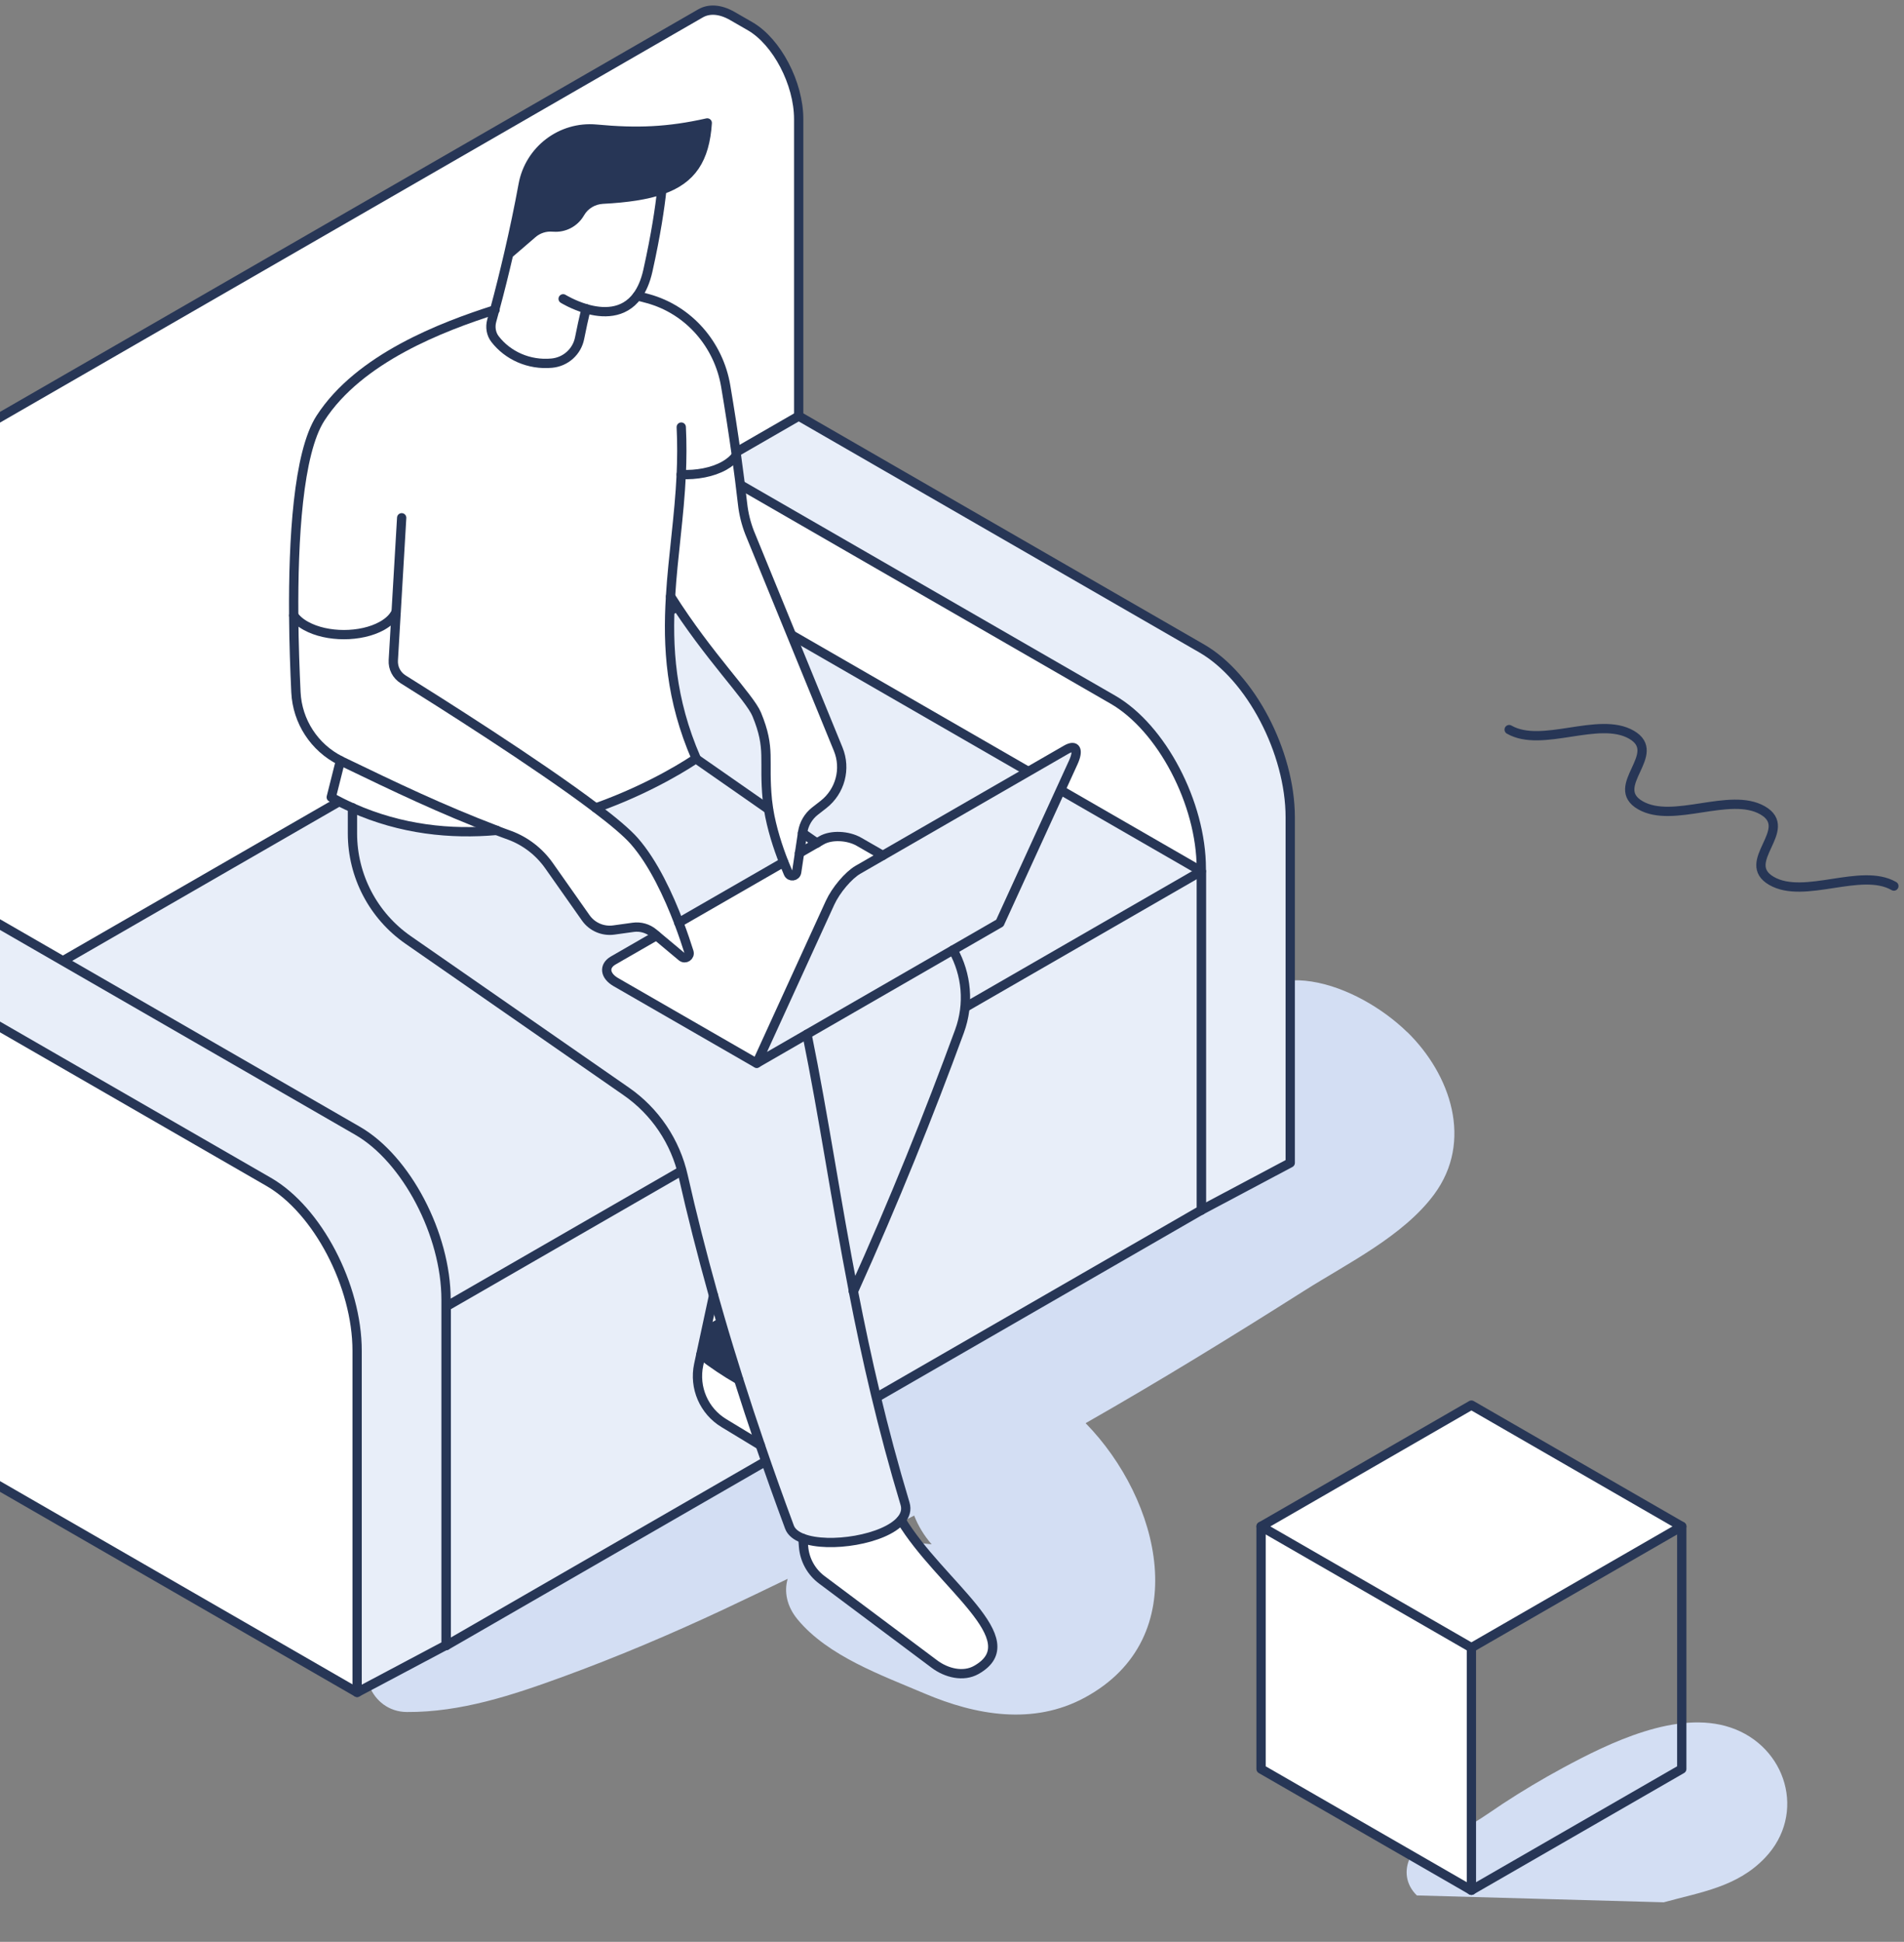 <svg width="615" height="627" viewBox="0 0 615 627" fill="none" xmlns="http://www.w3.org/2000/svg">
<rect x="0" y="0" width="615" height="627" fill="#808080" stroke="none"/>
<g clip-path="url(#clip0_10384_9519)">
<g style="mix-blend-mode:multiply">
<path style="fill: #d3def3" d="M454.529 333.26C438.977 318.062 407.437 305.411 395.789 331.845C390.009 344.953 397.708 358.78 409.291 365.53C404.317 368.622 369.134 390.266 356.396 397.779C330.309 413.13 303.872 427.958 277.305 442.46C251.327 456.635 224.672 469.482 198.563 483.418C172.825 497.136 142.419 508.829 122.024 530.146C114.107 538.421 119.756 552.727 131.425 552.792C148.831 552.901 165.496 547.37 181.724 541.447C199.283 535.046 216.885 527.577 233.79 519.651C240.683 516.407 247.553 513.119 254.424 509.787C253.203 513.924 254.141 518.671 257.587 522.852C267.424 534.784 284.809 540.925 298.659 546.826C315.215 553.859 333.755 557.147 350.398 548.132C386.104 528.775 374.74 484.093 350.659 459.531C374.587 445.9 398.079 431.464 421.309 416.744C435.269 407.904 453.307 399.107 463.254 385.628C475.883 368.535 468.641 347.022 454.551 333.239L454.529 333.26ZM279.355 497.506C284.678 494.828 289.978 492.106 295.278 489.363C296.587 492.716 298.485 495.851 300.928 498.639C293.752 497.855 286.444 497.158 279.355 497.485V497.506Z" fill="#E8EEF9"/>
</g>
<g style="mix-blend-mode:multiply">
<path style="fill: #d3def3" d="M537.393 614.24C549.367 610.93 561.081 609.319 570.089 599.89C583.656 585.672 577.003 563.854 558.965 557.8C541.69 552.008 519.856 562.721 504.762 570.865C498.131 574.458 491.652 578.312 485.349 582.449C480.463 585.65 471.629 592.356 465.609 592.857C456.317 593.663 450.253 604.768 457.647 612.019" fill="#E8EEF9"/>
</g>
<path d="M543.218 492.868L475.273 532.019L407.328 492.868L475.273 453.696L543.218 492.868Z" fill="white"/>
<path d="M475.273 610.342L407.328 571.192V492.868L475.273 532.019V610.342Z" fill="white"/>
<path d="M407.328 492.868L475.273 453.696L543.218 492.868L475.273 532.019L407.328 492.868Z" stroke="#273656" stroke-width="3" stroke-linecap="round" stroke-linejoin="round"/>
<path d="M475.271 532.019V610.342" stroke="#273656" stroke-width="3" stroke-linecap="round" stroke-linejoin="round"/>
<path d="M475.271 610.342L543.216 571.192V492.868" stroke="#273656" stroke-width="3" stroke-linecap="round" stroke-linejoin="round"/>
<path d="M407.328 492.868V571.192L475.273 610.342" stroke="#273656" stroke-width="3" stroke-linecap="round" stroke-linejoin="round"/>
<path d="M611.729 286.097C601.128 280 582.828 290.539 572.227 284.442C561.626 278.345 579.948 267.784 569.348 261.666C558.747 255.569 540.447 266.108 529.846 260.011C519.245 253.914 537.567 243.353 526.967 237.234C516.366 231.137 498.066 241.676 487.465 235.58" stroke="#273656" stroke-width="3" stroke-linecap="round" stroke-linejoin="round"/>
<path d="M257.979 38.454V281.263L-43.378 454.959V212.15C-43.378 200.588 -50.423 187.153 -59.126 182.145L-64.841 178.857C-68.658 176.636 -72.191 176.44 -74.918 177.92L226.264 4.311C229.013 2.722 232.612 2.874 236.56 5.139L242.275 8.427C250.956 13.435 258.001 26.87 258.001 38.432L257.979 38.454Z" fill="white"/>
<path d="M-43.378 454.981L257.979 281.284V38.454C257.979 26.892 250.933 13.457 242.252 8.448L236.537 5.161C232.589 2.896 228.99 2.744 226.242 4.333L-75.137 178.029" stroke="#273656" stroke-width="3" stroke-linecap="round" stroke-linejoin="round"/>
<path d="M416.751 263.93V375.503L388.024 390.767V280.479C388.024 259.444 375.242 235.013 359.428 225.933L229.297 150.92L258.002 134.371L388.133 209.385C403.947 218.486 416.751 242.918 416.751 263.93Z" fill="#E8EEF9"/>
<path d="M388.024 280.457V390.745L229.297 299.248V150.876L359.428 225.89C375.242 234.992 388.024 259.423 388.024 280.435V280.457Z" fill="white"/>
<path d="M388.024 390.745L229.297 299.248V150.876L359.428 225.89C375.242 234.992 388.024 259.423 388.024 280.435V390.724V390.745Z" stroke="#273656" stroke-width="3" stroke-linecap="round" stroke-linejoin="round"/>
<path d="M388.024 390.745L416.751 375.481V263.908C416.751 242.874 403.947 218.443 388.133 209.363L258.002 134.349L229.297 150.898" stroke="#273656" stroke-width="3" stroke-linecap="round" stroke-linejoin="round"/>
<path d="M388.022 281.306V390.745L144.141 531.322V421.861L388.022 281.306Z" fill="#E8EEF9"/>
<path d="M388.023 281.306L144.141 421.861L-14.586 330.364L229.296 189.809L388.023 281.306Z" fill="#E8EEF9"/>
<path d="M144.141 421.861V531.322L-14.586 439.825V330.364L144.141 421.861Z" fill="white"/>
<path d="M-14.586 330.364L144.141 421.861V531.322L-14.586 439.825V330.364Z" stroke="#273656" stroke-width="3" stroke-linecap="round" stroke-linejoin="round"/>
<path d="M144.141 421.861L388.022 281.306" stroke="#273656" stroke-width="3" stroke-linecap="round" stroke-linejoin="round"/>
<path d="M144.141 531.322L388.023 390.745V281.306L229.296 189.809L-14.586 330.364" stroke="#273656" stroke-width="3" stroke-linecap="round" stroke-linejoin="round"/>
<path d="M144.077 419.64V531.213L115.35 546.456V436.167C115.35 415.133 102.568 390.702 86.754 381.622L-43.377 306.608L-14.672 290.06L115.459 365.073C131.273 374.175 144.077 398.606 144.077 419.619V419.64Z" fill="#E8EEF9"/>
<path d="M115.35 436.189V546.477L-43.377 454.98V306.608L86.754 381.622C102.568 390.724 115.35 415.155 115.35 436.167V436.189Z" fill="white"/>
<path d="M115.35 546.456L-43.377 454.959V306.587L86.754 381.6C102.568 390.702 115.35 415.133 115.35 436.145V546.434V546.456Z" stroke="#273656" stroke-width="3" stroke-linecap="round" stroke-linejoin="round"/>
<path d="M115.35 546.456L144.077 531.213V419.64C144.077 398.606 131.273 374.175 115.459 365.095L-14.672 290.081L-43.377 306.63" stroke="#273656" stroke-width="3" stroke-linecap="round" stroke-linejoin="round"/>
<path d="M285.135 276.233L344.421 242.068C347.54 240.283 348.521 242.134 346.667 246.206L322.957 298.029L260.662 333.935L244.434 343.299L268.122 291.475C269.997 287.403 274.033 282.634 277.108 280.849L285.135 276.211V276.233Z" fill="#E8EEF9"/>
<path d="M291.068 490.843C303.61 511.616 332.533 529.515 315.345 539.205C311.114 541.578 305.726 540.228 301.844 537.332L265.461 510.114C262.036 507.566 259.877 503.647 259.55 499.401L259.354 496.766C267.882 499.989 285.812 497.136 291.068 490.843Z" fill="white"/>
<path d="M307.842 306.739C312.226 314.6 313.164 324.137 309.914 332.999C300.142 359.651 288.8 387.893 275.669 416.962C269.976 387.675 266.072 360.566 260.662 333.979L307.864 306.761L307.842 306.739Z" fill="#E8EEF9"/>
<path d="M292.356 485.552C292.945 487.49 292.4 489.275 291.069 490.843C285.813 497.136 267.883 499.989 259.354 496.766C257.195 495.96 255.646 494.741 255.036 493.13C251.698 484.137 248.514 475.296 245.591 466.652C243.126 459.488 240.814 452.433 238.633 445.53C236.473 438.693 234.445 432.008 232.525 425.454C231.827 423.081 231.173 420.729 230.497 418.377C226.658 404.79 223.408 391.878 220.703 379.793C218.217 368.688 211.651 358.889 202.272 352.4L131.884 303.538C120.607 295.721 113.867 282.852 113.867 269.134V260.882C129.572 267.937 145.604 269.483 160.414 268.154C161.789 268.699 163.206 269.2 164.624 269.722C169.772 271.616 174.2 275.057 177.362 279.542L189.228 296.396C191.257 299.292 194.769 300.794 198.258 300.315L204.54 299.444C206.896 299.118 209.274 299.793 211.106 301.317L212.066 302.123L198.106 310.158C195.008 311.943 195.401 315.079 198.978 317.147L244.457 343.342L260.685 333.979C266.094 360.566 269.999 387.675 275.692 416.962C279.858 438.432 284.984 461.099 292.378 485.574L292.356 485.552Z" fill="#E8EEF9"/>
<path d="M263.868 272.226L258.219 275.449L259.2 268.982L263.868 272.226Z" fill="white"/>
<path d="M254.599 281.938C255.166 283.266 257.085 283.005 257.303 281.611L258.219 275.471L265.396 271.333C268.493 269.548 273.902 269.766 277.48 271.834L285.136 276.233L277.109 280.871C274.011 282.656 269.976 287.425 268.122 291.497L244.434 343.32L198.956 317.125C195.379 315.057 194.986 311.943 198.083 310.136L212.043 302.101L220.201 308.916C221.335 309.853 222.971 308.764 222.535 307.37C221.749 304.888 220.659 301.6 219.263 297.92L253.137 278.41C253.661 279.717 254.162 280.892 254.599 281.938Z" fill="white"/>
<path d="M253.137 278.41L219.263 297.92C215.991 289.319 211.083 278.628 204.845 271.529C202.489 268.851 198.061 265.128 192.434 260.882C210.909 254.327 223.603 245.792 224.781 244.964L248.229 261.295C249.189 267.479 251.283 273.707 253.137 278.41Z" fill="#E8EEF9"/>
<path d="M245.569 466.652L233.856 459.553C227.378 455.634 224.106 448.078 225.676 440.675L226.374 437.408C230.366 440.457 234.379 443.157 238.589 445.552C240.77 452.455 243.104 459.51 245.547 466.674L245.569 466.652Z" fill="white"/>
<path d="M238.609 445.53C234.378 443.157 230.386 440.435 226.395 437.387L228.467 427.784L232.502 425.454C234.421 432.008 236.45 438.693 238.609 445.53Z" fill="#273656"/>
<path d="M233.92 150.397C235.709 149.417 237.018 148.242 237.868 147.022C238.588 152.27 239.264 157.474 239.853 162.7C240.202 165.857 240.966 168.949 242.1 171.889L270.739 241.872C273.335 248.209 271.416 255.482 266.006 259.728L263.236 261.883C261.098 263.56 259.681 265.977 259.266 268.655L257.325 281.589C257.107 283.005 255.187 283.244 254.62 281.916C254.184 280.871 253.682 279.695 253.159 278.388C251.305 273.685 249.254 267.458 248.251 261.274C248.098 260.272 247.967 259.27 247.858 258.29C246.571 245.095 249.08 241.916 244.434 230.659C242.144 225.128 228.904 212.019 216.602 192.575C217.387 179.553 219.437 166.75 220.07 153.184C225.021 153.446 230.147 152.488 233.942 150.376L233.92 150.397Z" fill="white"/>
<path d="M220.048 153.206C219.415 166.794 217.365 179.575 216.579 192.597C215.598 209.036 216.579 225.803 224.868 244.899C224.868 244.899 224.824 244.899 224.759 244.965C223.581 245.814 210.886 254.306 192.412 260.882C173.37 246.489 140.76 225.955 130.203 219.358C128.066 218.029 126.866 215.656 127.019 213.174L127.935 197.627C127.193 199.26 125.688 200.806 123.376 202.09C116.592 205.857 105.621 205.857 98.837 202.09C97.049 201.11 95.74 199.956 94.911 198.737C94.737 174.48 96.285 146.304 103.549 135.046C116.091 115.623 142.92 105.15 159.802 100.076C159.475 101.23 159.17 102.406 158.843 103.604C158.297 105.629 158.668 107.828 159.933 109.505C163.969 114.731 170.774 117.975 178.255 117.256C182.727 116.843 186.391 113.555 187.242 109.156C187.875 105.999 188.529 102.929 189.314 99.684C194.571 101.209 201.442 101.557 205.87 95.547C207.026 95.808 208.182 96.113 209.36 96.44C222.491 100.054 232.153 111.203 234.422 124.616C235.709 132.259 236.865 139.684 237.89 147.044C237.039 148.263 235.731 149.418 233.942 150.419C230.147 152.531 225.021 153.468 220.069 153.228L220.048 153.206Z" fill="white"/>
<path d="M232.502 425.454L228.467 427.784L230.495 418.377C231.15 420.729 231.826 423.081 232.524 425.454H232.502Z" fill="white"/>
<path d="M219.241 297.92C220.658 301.6 221.749 304.888 222.512 307.37C222.949 308.764 221.291 309.853 220.178 308.916L211.061 301.295C209.229 299.771 206.829 299.096 204.495 299.423L198.214 300.294C194.724 300.773 191.212 299.27 189.183 296.374L177.318 279.521C174.155 275.035 169.727 271.595 164.579 269.7C163.161 269.178 161.744 268.655 160.369 268.133C142.374 261.208 127.76 254.24 110.616 245.966C110.376 245.857 110.136 245.748 109.918 245.618C101.52 241.393 96.002 232.988 95.566 223.56C95.238 216.614 94.911 207.969 94.846 198.759C95.696 199.978 97.005 201.132 98.772 202.112C105.555 205.879 116.527 205.879 123.311 202.112C125.623 200.827 127.128 199.281 127.869 197.648L126.953 213.195C126.801 215.678 128.022 218.051 130.138 219.379C140.717 225.977 173.304 246.51 192.346 260.903C197.952 265.15 202.402 268.873 204.757 271.551C211.017 278.65 215.925 289.319 219.175 297.942L219.241 297.92Z" fill="white"/>
<path d="M189.292 99.684C188.507 102.929 187.852 105.999 187.22 109.156C186.369 113.555 182.705 116.842 178.233 117.256C170.774 117.953 163.946 114.73 159.911 109.504C158.624 107.85 158.275 105.65 158.82 103.604C159.148 102.406 159.475 101.23 159.78 100.076C161.482 93.827 162.943 87.839 164.295 82.047L171.93 75.471C173.762 73.903 176.161 73.119 178.56 73.315H178.735C182.159 73.62 185.475 71.9 187.22 68.938L187.329 68.764C188.856 66.151 191.626 64.518 194.636 64.344C202.554 63.93 208.858 62.994 213.765 61.274C213.155 66.957 211.889 75.623 209.272 87.36C208.487 90.909 207.287 93.544 205.826 95.525C201.376 101.557 194.505 101.208 189.27 99.662L189.292 99.684Z" fill="white"/>
<path d="M187.221 68.938C185.476 71.9 182.161 73.62 178.737 73.337H178.562C176.163 73.119 173.763 73.881 171.931 75.471L164.297 82.047C166.085 74.36 167.634 66.979 168.986 59.619C171.037 48.449 181.267 40.653 192.587 41.698C205.805 42.94 215.861 42.526 228.446 39.695C227.683 51.475 223.342 57.899 213.81 61.252C208.903 62.972 202.599 63.908 194.681 64.322C191.649 64.496 188.901 66.108 187.374 68.742L187.265 68.917L187.221 68.938Z" fill="#273656"/>
<path d="M110.661 245.966C127.805 254.24 142.397 261.252 160.414 268.133C145.604 269.461 129.572 267.915 113.867 260.86C111.555 259.836 109.286 258.704 106.996 257.42L109.963 245.618C110.181 245.748 110.421 245.857 110.661 245.966Z" fill="white"/>
<path d="M189.292 99.684C188.507 102.929 187.852 105.999 187.22 109.156C186.369 113.555 182.705 116.843 178.233 117.256C170.774 117.953 163.946 114.73 159.911 109.504C158.624 107.85 158.275 105.65 158.82 103.604C159.148 102.406 159.475 101.23 159.78 100.076C161.482 93.827 162.943 87.839 164.295 82.047C166.084 74.36 167.633 66.979 168.985 59.619C171.035 48.449 181.265 40.653 192.586 41.698C205.804 42.94 215.859 42.526 228.445 39.695C227.681 51.475 223.341 57.899 213.809 61.252C208.901 62.972 202.597 63.908 194.68 64.322C191.648 64.496 188.899 66.108 187.373 68.742L187.264 68.917C185.519 71.878 182.203 73.598 178.779 73.315H178.604C176.205 73.097 173.805 73.859 171.973 75.449L164.339 82.025" stroke="#273656" stroke-width="3" stroke-linecap="round" stroke-linejoin="round"/>
<path d="M181.898 96.483C181.898 96.483 185.061 98.443 189.271 99.684C194.506 101.23 201.399 101.557 205.826 95.547C207.288 93.565 208.487 90.909 209.273 87.381C211.89 75.645 213.155 66.979 213.766 61.295" stroke="#273656" stroke-width="3" stroke-linecap="round" stroke-linejoin="round"/>
<path d="M205.848 95.547C207.004 95.808 208.16 96.113 209.338 96.44C222.469 100.054 232.131 111.203 234.4 124.616C235.687 132.259 236.843 139.684 237.868 147.044C238.588 152.292 239.264 157.496 239.853 162.722C240.202 165.879 240.965 168.971 242.099 171.911L270.739 241.894C273.335 248.231 271.415 255.503 266.006 259.749L263.235 261.905C261.098 263.582 259.68 265.999 259.266 268.677L257.324 281.611C257.106 283.027 255.187 283.266 254.62 281.938C254.183 280.893 253.682 279.717 253.158 278.41C251.304 273.707 249.254 267.479 248.25 261.295C248.098 260.294 247.967 259.292 247.858 258.312C246.571 245.117 249.079 241.938 244.433 230.68C242.143 225.15 228.903 212.041 216.601 192.597" stroke="#273656" stroke-width="3" stroke-linecap="round" stroke-linejoin="round"/>
<path d="M160.391 268.133C161.765 268.677 163.183 269.178 164.601 269.7C169.749 271.595 174.176 275.035 177.339 279.521L189.205 296.374C191.234 299.27 194.745 300.773 198.235 300.294L204.517 299.423C206.873 299.096 209.25 299.771 211.083 301.295L220.2 308.916C221.334 309.853 222.97 308.764 222.534 307.371C221.749 304.888 220.658 301.6 219.262 297.92C215.99 289.319 211.083 278.628 204.844 271.529C202.489 268.851 198.061 265.128 192.433 260.882C173.391 246.467 140.782 225.955 130.225 219.358C128.087 218.029 126.888 215.656 127.04 213.174L129.745 167.186" stroke="#273656" stroke-width="3" stroke-linecap="round" stroke-linejoin="round"/>
<path d="M159.912 100.032C159.912 100.032 159.803 100.076 159.759 100.076C142.964 105.433 116.048 115.623 103.506 135.046C96.242 146.304 94.694 174.48 94.868 198.737C94.934 207.947 95.261 216.592 95.588 223.538C96.046 232.966 101.543 241.393 109.94 245.596C110.159 245.726 110.398 245.835 110.638 245.944C127.783 254.218 142.375 261.23 160.392 268.111" stroke="#273656" stroke-width="3" stroke-linecap="round" stroke-linejoin="round"/>
<path d="M109.963 245.618L106.996 257.42C109.265 258.704 111.555 259.836 113.867 260.86C129.593 267.871 145.604 269.461 160.414 268.133" stroke="#273656" stroke-width="3" stroke-linecap="round" stroke-linejoin="round"/>
<path d="M192.412 260.882C210.887 254.328 223.582 245.814 224.76 244.964C224.825 244.921 224.869 244.899 224.869 244.899C216.58 225.803 215.577 209.036 216.58 192.596C217.365 179.575 219.416 166.772 220.048 153.206C220.266 148.242 220.31 143.125 220.048 137.899" stroke="#273656" stroke-width="3" stroke-linecap="round" stroke-linejoin="round"/>
<path d="M275.669 416.94C269.976 387.653 266.072 360.544 260.662 333.957" stroke="#273656" stroke-width="3" stroke-linecap="round" stroke-linejoin="round"/>
<path d="M113.844 260.794V269.112C113.844 282.83 120.562 295.677 131.861 303.516L202.248 352.378C211.628 358.867 218.193 368.666 220.68 379.771C223.406 391.856 226.678 404.768 230.473 418.356C231.128 420.707 231.804 423.059 232.502 425.432C234.4 431.986 236.45 438.671 238.609 445.509C240.791 452.411 243.124 459.466 245.567 466.63C248.512 475.274 251.675 484.115 255.012 493.108C255.623 494.741 257.193 495.939 259.331 496.744C267.859 499.945 285.745 497.093 291.046 490.821C292.376 489.254 292.922 487.49 292.333 485.53C284.96 461.056 279.813 438.388 275.646 416.918" stroke="#273656" stroke-width="3" stroke-linecap="round" stroke-linejoin="round"/>
<path d="M259.354 496.766L259.55 499.401C259.877 503.647 262.036 507.566 265.461 510.114L301.844 537.332C305.726 540.228 311.136 541.578 315.345 539.205C332.533 529.515 303.632 511.638 291.09 490.865" stroke="#273656" stroke-width="3" stroke-linecap="round" stroke-linejoin="round"/>
<path d="M127.914 197.626C127.173 199.26 125.668 200.806 123.356 202.09C116.572 205.857 105.6 205.857 98.817 202.09C97.028 201.11 95.719 199.956 94.891 198.737" stroke="#273656" stroke-width="3" stroke-linecap="round" stroke-linejoin="round"/>
<path d="M237.846 147.022C236.995 148.242 235.686 149.396 233.898 150.397C230.103 152.509 224.977 153.446 220.025 153.206" stroke="#273656" stroke-width="3" stroke-linecap="round" stroke-linejoin="round"/>
<path d="M224.76 244.964L248.23 261.317" stroke="#273656" stroke-width="3" stroke-linecap="round" stroke-linejoin="round"/>
<path d="M259.201 268.982L263.869 272.226" stroke="#273656" stroke-width="3" stroke-linecap="round" stroke-linejoin="round"/>
<path d="M307.841 306.739C312.225 314.6 313.163 324.137 309.913 332.999C300.141 359.651 288.799 387.893 275.668 416.962" stroke="#273656" stroke-width="3" stroke-linecap="round" stroke-linejoin="round"/>
<path d="M244.413 343.32L198.934 317.125C195.357 315.057 194.964 311.943 198.062 310.136L212.022 302.101" stroke="#273656" stroke-width="3" stroke-linecap="round" stroke-linejoin="round"/>
<path d="M219.24 297.92L253.136 278.41" stroke="#273656" stroke-width="3" stroke-linecap="round" stroke-linejoin="round"/>
<path d="M258.219 275.449L265.395 271.312C268.492 269.526 273.902 269.744 277.479 271.812L285.135 276.211" stroke="#273656" stroke-width="3" stroke-linecap="round" stroke-linejoin="round"/>
<path d="M322.957 298.029L260.662 333.935L244.434 343.299L268.122 291.475C269.997 287.403 274.033 282.634 277.108 280.849L344.421 242.047C347.54 240.261 348.521 242.112 346.667 246.184L322.957 298.007V298.029Z" stroke="#273656" stroke-width="3" stroke-linecap="round" stroke-linejoin="round"/>
<path d="M230.475 418.356L225.676 440.653C224.106 448.056 227.378 455.634 233.856 459.531L245.569 466.63" stroke="#273656" stroke-width="3" stroke-linecap="round" stroke-linejoin="round"/>
<path d="M226.395 437.387C230.386 440.435 234.4 443.135 238.609 445.53" stroke="#273656" stroke-width="3" stroke-linecap="round" stroke-linejoin="round"/>
</g>
<defs>
<clipPath id="clip0_10384_9519">
<rect width="857" height="627" fill="white" transform="translate(-242)"/>
</clipPath>
</defs>
</svg>
